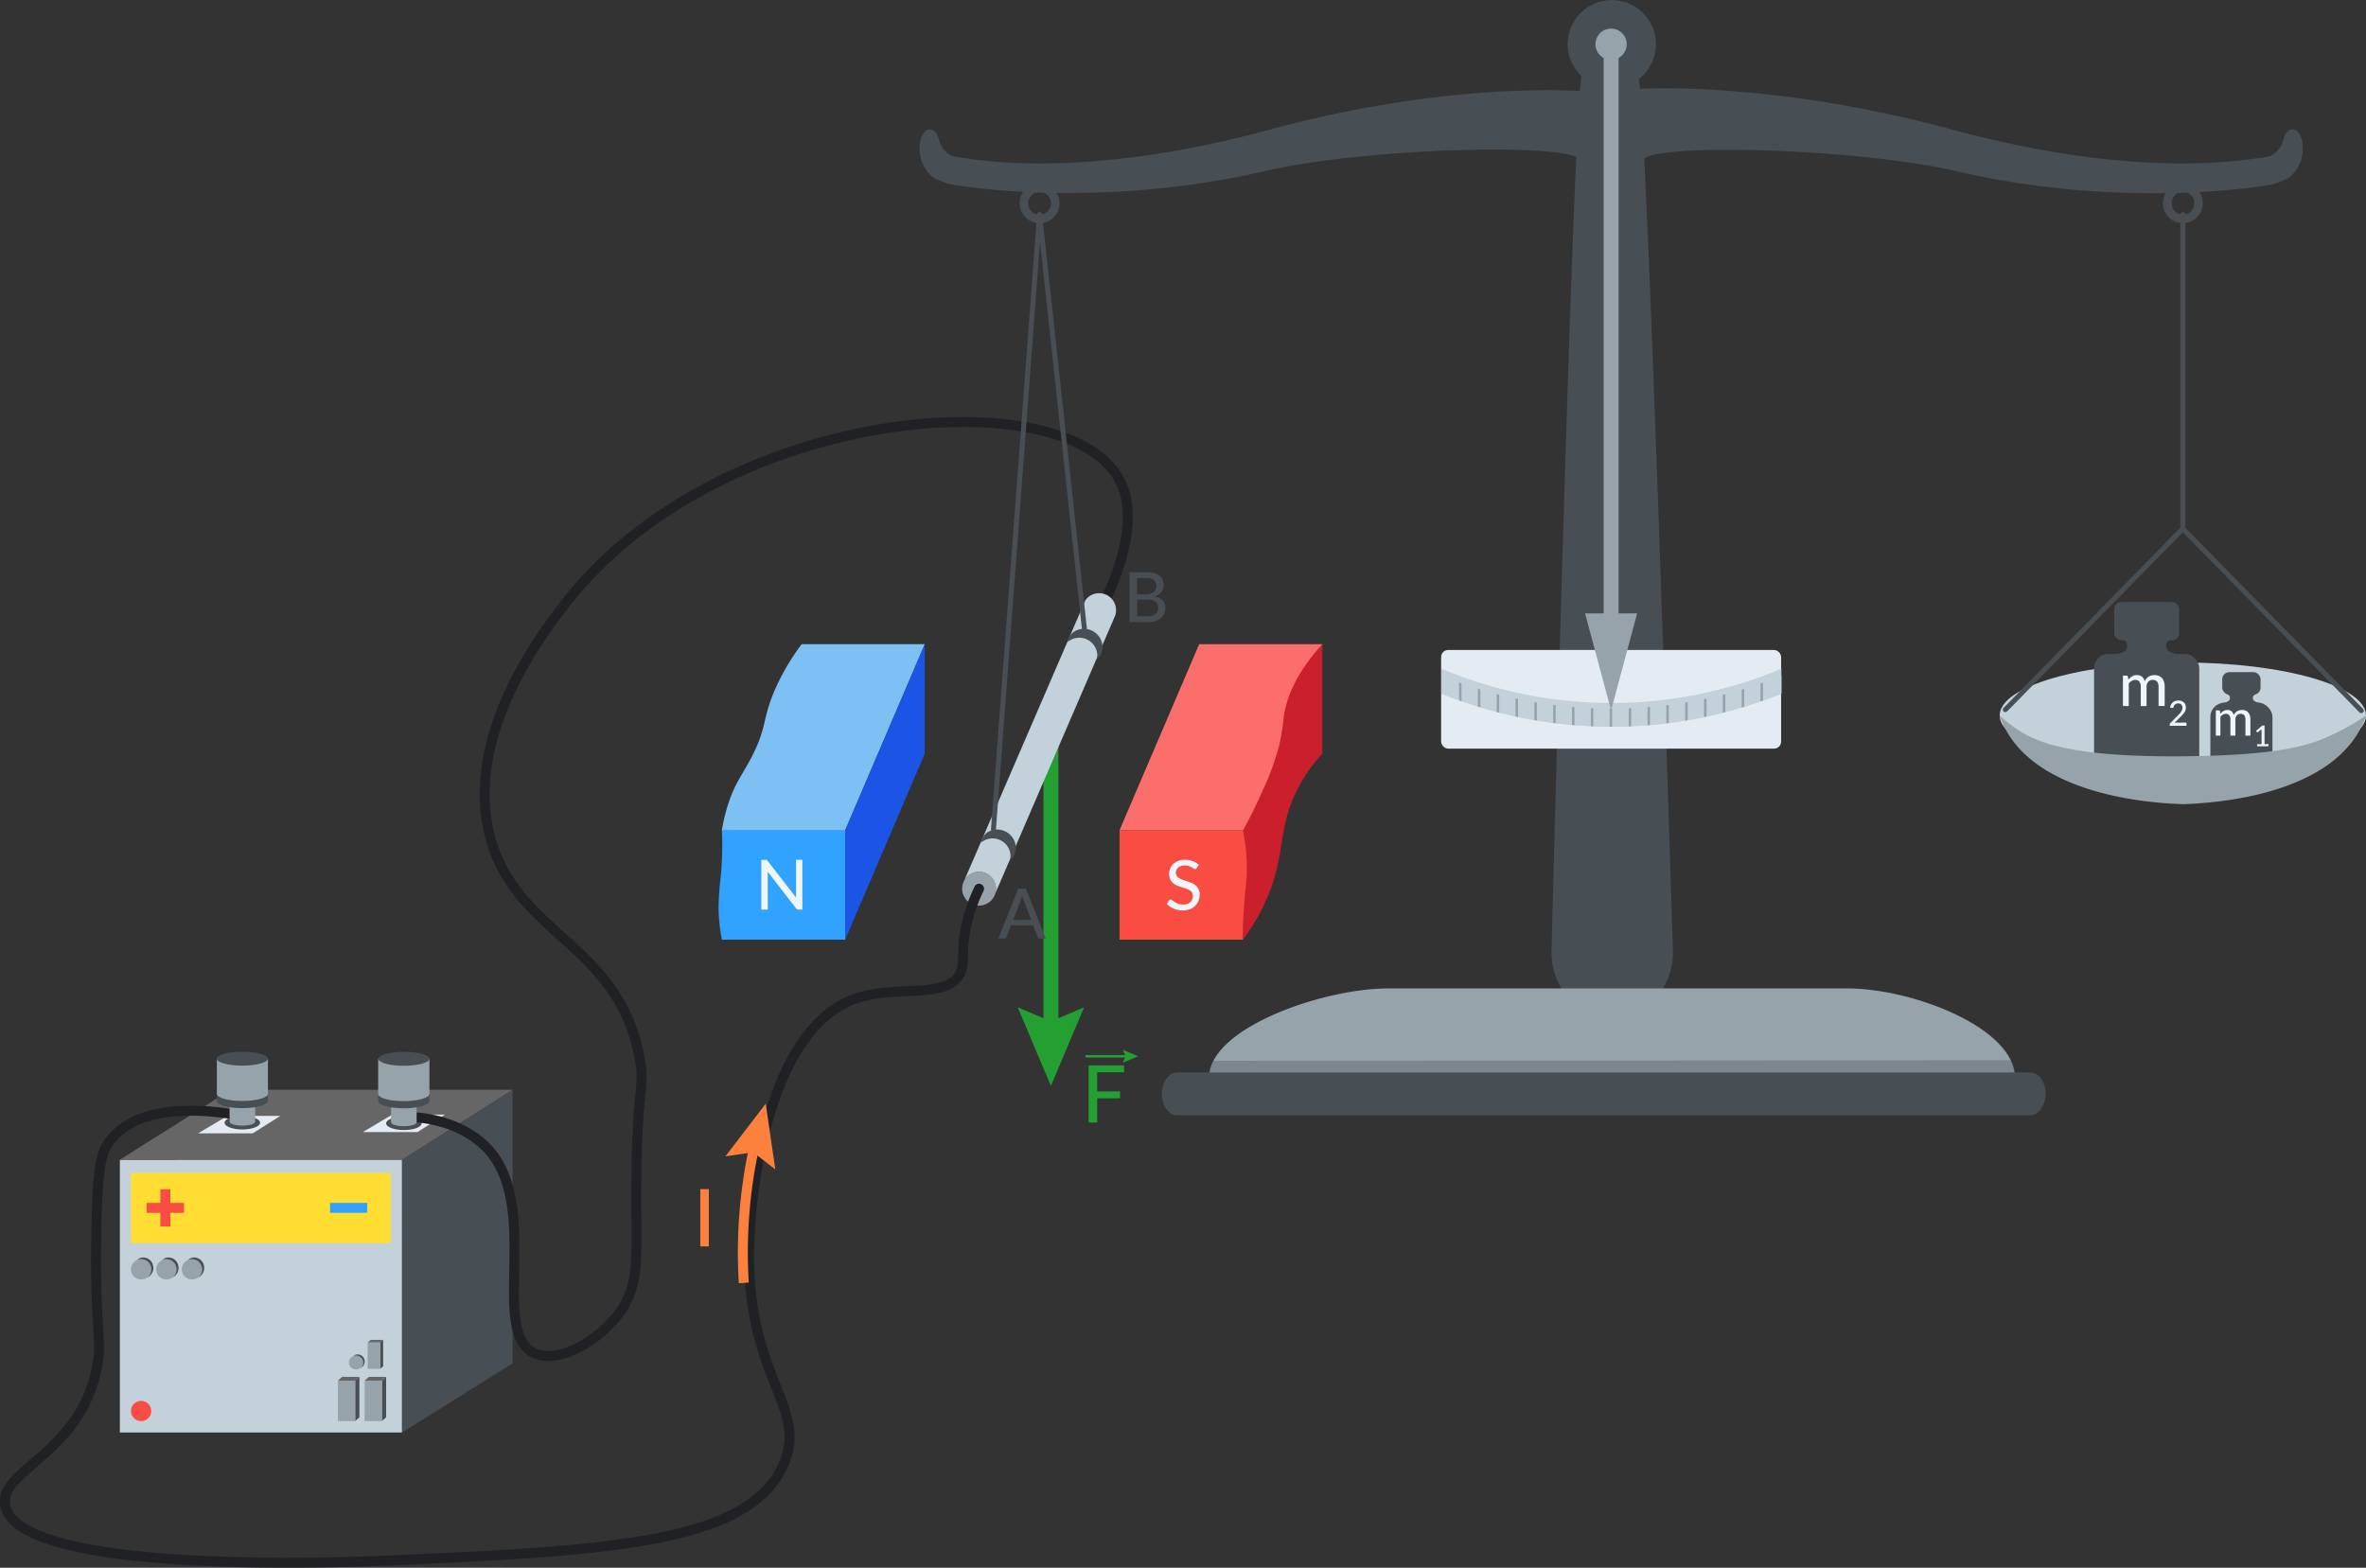 <?xml version="1.0" encoding="UTF-8"?>
<svg xmlns="http://www.w3.org/2000/svg" xmlns:xlink="http://www.w3.org/1999/xlink" viewBox="0 0 475.49 315.11">
  <rect x="0" y="0" width="475.49" height="315.11" fill="#333333" stroke="none"/>
  <defs>
    <style>.cls-1,.cls-11,.cls-12,.cls-2,.cls-21,.cls-22,.cls-23,.cls-26,.cls-27,.cls-8{fill:none;}.cls-2,.cls-26{stroke:#24a032;}.cls-11,.cls-12,.cls-2,.cls-21,.cls-22,.cls-23,.cls-26,.cls-27,.cls-8{stroke-miterlimit:10;}.cls-12,.cls-2{stroke-width:3px;}.cls-3{fill:#24a032;}.cls-10,.cls-4{fill:#474f54;}.cls-5{fill:#e4ebf2;}.cls-6{fill:#c3d1db;}.cls-7{clip-path:url(#clip-path);}.cls-12,.cls-8{stroke:#96a3aa;}.cls-26,.cls-8{stroke-width:0.5px;}.cls-9{fill:#96a3aa;}.cls-10{opacity:0.33;}.cls-11{stroke:#474f54;}.cls-11,.cls-23{stroke-linecap:round;}.cls-13{fill:#cc1f2c;}.cls-14{fill:#f94c43;}.cls-15{fill:#fc6e6b;}.cls-16{fill:#31a2ff;}.cls-17{fill:#7dc1f4;}.cls-18{fill:#1c55e5;}.cls-19{fill:#666;}.cls-20{fill:#fd3;}.cls-21{stroke:#f94c43;}.cls-21,.cls-22,.cls-23,.cls-27{stroke-width:2px;}.cls-22{stroke:#31a2ff;}.cls-23{stroke:#202124;}.cls-24{fill:#eff5f9;}.cls-25{fill:#fc813d;}.cls-27{stroke:#fc813d;}</style>
    <clipPath id="clip-path">
      <path class="cls-1" d="M358,139.41a91.09,91.09,0,0,1-68.33,0v-3.57a91.86,91.86,0,0,0,68.33,0Z"></path>
    </clipPath>
  </defs>
  <g id="Слой_2" data-name="Слой 2">
    <g id="Слой_1-2" data-name="Слой 1">
      <line class="cls-2" x1="211.2" y1="149.63" x2="211.2" y2="207.52"></line>
      <polygon class="cls-3" points="204.53 202.46 211.2 205.29 217.87 202.46 211.2 218.26 204.53 202.46"></polygon>
      <path class="cls-4" d="M204.92,40.85a4,4,0,0,1,4-4,4,4,0,0,1,0,8A4,4,0,0,1,204.92,40.85Zm1.71,0a2.29,2.29,0,1,0,2.29-2.28A2.3,2.3,0,0,0,206.63,40.85Z"></path>
      <path class="cls-4" d="M462.54,27.91c-.28-1-1-2-2-1.89a1.85,1.85,0,0,0-1.31,1.11c-.26.54-.37,1.13-.59,1.68a4.65,4.65,0,0,1-2.32,2.5l-.23.11c-7,1.21-28.13,4.27-63.87-5.41-36.54-9.9-63.13-8.14-63.13-8.14v8.28l1,6c2-3.44,42.91-2.42,63.21,2.28,34.71,8,63.21,2.67,63.21,2.67a14.58,14.58,0,0,0,3.39-1.34,5.94,5.94,0,0,0,.95-.85A7.49,7.49,0,0,0,462.54,27.91Z"></path>
      <path class="cls-4" d="M438.68,44.85a4,4,0,1,1,4-4A4,4,0,0,1,438.68,44.85Zm0-6.28A2.29,2.29,0,1,0,441,40.85,2.29,2.29,0,0,0,438.68,38.57Z"></path>
      <path class="cls-4" d="M185.06,27.91c.27-1,1-2,2-1.89a1.83,1.83,0,0,1,1.3,1.11c.26.54.37,1.13.59,1.68a4.71,4.71,0,0,0,2.33,2.5l.22.11c7,1.21,28.14,4.27,63.87-5.41,36.54-9.9,62.8-7.66,62.8-7.66l.48,7.32-1.18,6.43c-2-3.44-42.91-2.42-63.22,2.28-34.71,8-63.21,2.67-63.21,2.67a14.58,14.58,0,0,1-3.39-1.34,6.41,6.41,0,0,1-.95-.85A7.46,7.46,0,0,1,185.06,27.91Z"></path>
      <path class="cls-4" d="M324.13,204.61h-.25c-6.78,0-12.23-6.1-12.08-13.51,0,0,4.5-176.27,6.19-176.27h11.13c1.69,0,7.08,176.16,7.08,176.16C336.41,198.44,330.94,204.61,324.13,204.61Z"></path>
      <rect class="cls-5" x="289.62" y="130.64" width="68.33" height="19.83" rx="1.42"></rect>
      <path class="cls-6" d="M358,139.41a91.09,91.09,0,0,1-68.33,0v-5a88.26,88.26,0,0,0,68.33,0Z"></path>
      <g class="cls-7">
        <path class="cls-6" d="M358,139.51a91.09,91.09,0,0,1-68.33,0v-5a88.26,88.26,0,0,0,68.33,0Z"></path>
        <line class="cls-8" x1="323.74" y1="136.48" x2="323.74" y2="147.15"></line>
        <line class="cls-8" x1="293.47" y1="134.7" x2="293.47" y2="145.36"></line>
        <line class="cls-8" x1="297.26" y1="134.95" x2="297.26" y2="145.61"></line>
        <line class="cls-8" x1="301.04" y1="135.25" x2="301.04" y2="145.92"></line>
        <line class="cls-8" x1="304.82" y1="135.25" x2="304.82" y2="145.92"></line>
        <line class="cls-8" x1="308.61" y1="135.65" x2="308.61" y2="146.32"></line>
        <line class="cls-8" x1="312.39" y1="135.65" x2="312.39" y2="146.32"></line>
        <line class="cls-8" x1="316.17" y1="135.95" x2="316.17" y2="146.62"></line>
        <line class="cls-8" x1="319.96" y1="136.15" x2="319.96" y2="146.82"></line>
        <line class="cls-8" x1="327.57" y1="133.02" x2="327.57" y2="146.37"></line>
        <line class="cls-8" x1="331.35" y1="133.4" x2="331.35" y2="146.75"></line>
        <line class="cls-8" x1="335.13" y1="133.4" x2="335.13" y2="146.75"></line>
        <line class="cls-8" x1="338.92" y1="133.9" x2="338.92" y2="147.25"></line>
        <line class="cls-8" x1="342.7" y1="133.9" x2="342.7" y2="147.25"></line>
        <line class="cls-8" x1="346.48" y1="134.27" x2="346.48" y2="147.63"></line>
        <line class="cls-8" x1="350.27" y1="134.52" x2="350.27" y2="147.88"></line>
        <line class="cls-8" x1="354.05" y1="134.84" x2="354.05" y2="148.19"></line>
      </g>
      <path class="cls-9" d="M405,216.71H243v-.18c0-9.87,22.77-17.87,36-17.87h92.21c13.26,0,33.71,8,33.71,17.87Z"></path>
      <circle class="cls-4" cx="323.89" cy="8.87" r="8.87" transform="translate(258.83 326.29) rotate(-79.98)"></circle>
      <path class="cls-9" d="M326.92,8.89a3.14,3.14,0,1,1-3.14-3.14A3.14,3.14,0,0,1,326.92,8.89Z"></path>
      <path class="cls-10" d="M405,216.18H243v-.35a4.16,4.16,0,0,1,.57-2.12l.28-.5,160.25-.12h0a4.39,4.39,0,0,1,.82,2.82Z"></path>
      <path class="cls-4" d="M408,224.17H236.6c-1.72,0-3.11-1.91-3.11-4.26v-.09c0-2.35,1.39-4.26,3.11-4.26H408c1.71,0,3.11,1.91,3.11,4.26v.09C411.06,222.26,409.66,224.17,408,224.17Z"></path>
      <ellipse class="cls-6" cx="438.68" cy="143.8" rx="36.81" ry="10.64"></ellipse>
      <line class="cls-11" x1="438.68" y1="43.14" x2="438.68" y2="106.26"></line>
      <line class="cls-12" x1="323.78" y1="8.89" x2="323.78" y2="126.85"></line>
      <polygon class="cls-9" points="318.55 123.28 323.78 142.8 329.01 123.28 318.55 123.28"></polygon>
      <circle class="cls-9" cx="196.76" cy="178.62" r="3.4"></circle>
      <path class="cls-13" d="M249.78,188.86a40.41,40.41,0,0,0,5.38-9.63c3-7.82,1.82-12.29,5-19.38a32.34,32.34,0,0,1,5.56-8.37v-22l-11.18,6.77-4.81,30.61Z"></path>
      <path class="cls-14" d="M249.78,188.86H225v-22h24.77a36.2,36.2,0,0,1,.8,7.91c0,2.48-.33,3.78-.57,7.45C249.81,185.08,249.78,187.41,249.78,188.86Z"></path>
      <path class="cls-15" d="M225,166.85l16-37.38h24.76c-5.51,6.05-7.23,11-7.74,14.45a46.75,46.75,0,0,1-1,6.1,51.79,51.79,0,0,1-3.19,8.69c-.95,2.17-2.27,5-4,8.14Z"></path>
      <path class="cls-16" d="M169.85,188.86H145.08a34.32,34.32,0,0,1-.67-6.8,58.2,58.2,0,0,1,.46-6,68.62,68.62,0,0,0,.21-9.25h24.77Z"></path>
      <path class="cls-17" d="M145.08,166.85a35.42,35.42,0,0,1,1.28-5.31c1.45-4.43,3-6,4.82-9.64,3.13-6.09,1.88-7.5,4.93-14.1a46.22,46.22,0,0,1,5-8.33h24.76l-16,37.38Z"></path>
      <polygon class="cls-18" points="169.85 188.86 185.84 151.48 185.84 129.47 169.85 166.85 169.85 188.86"></polygon>
      <polygon class="cls-19" points="80.77 233.14 24.08 233.14 46.34 219.04 103.02 219.04 80.77 233.14"></polygon>
      <polygon class="cls-5" points="50.8 227.79 56.34 224.28 45.73 224.28 39.81 227.79 50.8 227.79"></polygon>
      <polygon class="cls-5" points="83.89 227.54 89.44 224.02 78.83 224.02 72.91 227.54 83.89 227.54"></polygon>
      <polygon class="cls-4" points="103.02 219.04 80.77 233.14 80.77 287.93 103.02 274.02 103.02 219.04"></polygon>
      <ellipse class="cls-4" cx="48.7" cy="225.66" rx="3.57" ry="1.35"></ellipse>
      <ellipse class="cls-4" cx="81.17" cy="225.78" rx="3.57" ry="1.35"></ellipse>
      <rect class="cls-6" x="24.09" y="233.14" width="56.68" height="54.78"></rect>
      <rect class="cls-20" x="26.32" y="235.72" width="52.21" height="14.13"></rect>
      <line class="cls-21" x1="33.23" y1="239.03" x2="33.23" y2="246.52"></line>
      <line class="cls-22" x1="73.81" y1="242.77" x2="66.33" y2="242.77"></line>
      <line class="cls-21" x1="36.98" y1="242.77" x2="29.49" y2="242.77"></line>
      <polygon class="cls-19" points="32.52 227.79 35.53 233.14 24.09 233.14 32.52 227.79"></polygon>
      <circle class="cls-9" cx="28.36" cy="255.13" r="2.04"></circle>
      <path class="cls-4" d="M29.61,256.75a2,2,0,0,0-2.5-3.23l1-.65a2,2,0,0,1,2.59,1.27,2.14,2.14,0,0,1-1.24,2.69Z"></path>
      <polygon class="cls-4" points="77.6 276.73 77.6 284.86 76.75 285.62 76.75 277.5 77.6 276.73"></polygon>
      <rect class="cls-9" x="73.29" y="277.49" width="3.47" height="8.13" transform="translate(150.04 563.12) rotate(-180)"></rect>
      <polygon class="cls-19" points="73.29 277.5 74.13 276.73 77.6 276.73 76.75 277.5 73.29 277.5"></polygon>
      <polygon class="cls-4" points="72.23 276.73 72.23 284.86 71.38 285.62 71.38 277.5 72.23 276.73"></polygon>
      <rect class="cls-9" x="67.91" y="277.49" width="3.47" height="8.13" transform="translate(139.29 563.12) rotate(-180)"></rect>
      <polygon class="cls-19" points="67.91 277.5 68.76 276.73 72.23 276.73 71.38 277.5 67.91 277.5"></polygon>
      <polygon class="cls-4" points="77 269.31 77 274.62 76.39 275.12 76.39 269.81 77 269.31"></polygon>
      <rect class="cls-9" x="73.89" y="269.81" width="2.5" height="5.31" transform="translate(150.28 544.93) rotate(-180)"></rect>
      <polygon class="cls-19" points="73.89 269.81 74.5 269.31 77 269.31 76.39 269.81 73.89 269.81"></polygon>
      <circle class="cls-9" cx="33.43" cy="255.13" r="2.04"></circle>
      <path class="cls-4" d="M34.68,256.75a2,2,0,0,0-2.5-3.23l1-.65a2,2,0,0,1,2.59,1.27,2.14,2.14,0,0,1-1.25,2.69Z"></path>
      <circle class="cls-9" cx="38.57" cy="255.13" r="2.04"></circle>
      <path class="cls-4" d="M39.82,256.75a2,2,0,0,0-2.5-3.23l1-.65a2,2,0,0,1,2.6,1.27,2.14,2.14,0,0,1-1.25,2.69Z"></path>
      <ellipse class="cls-9" cx="71.54" cy="273.85" rx="1.43" ry="1.4"></ellipse>
      <path class="cls-4" d="M72.41,275a1.37,1.37,0,0,0,.26-2,1.46,1.46,0,0,0-2-.25l.73-.45a1.43,1.43,0,0,1,1.81.87,1.46,1.46,0,0,1-.87,1.85Z"></path>
      <circle class="cls-14" cx="28.36" cy="283.6" r="2.04"></circle>
      <path class="cls-23" d="M196.76,178.62a34.3,34.3,0,0,0-2.38,6.6c-1.44,5.85-.32,8-1.37,10.32-2.52,5.44-13.13,2.28-21.33,5.27-15.6,5.7-20.65,33.09-21.1,49.53-.72,26.64,12,32.39,6.88,44-6.87,15.76-34.59,17.31-78,19.26-10.84.49-75.72,3-78.42-11-1.36-7.08,14.74-10.21,18.35-27.28,1.32-6.26-.47-7.65,0-28.9.26-12.06.9-14.79,2.75-17.19,6.49-8.45,22.5-5.72,26.52-4.94"></path>
      <path class="cls-9" d="M46.14,225.46c0,.43,1.15.78,2.56.78s2.58-.35,2.58-.78v-7.2H46.14Z"></path>
      <path class="cls-4" d="M53.85,219.85v1.44c0,.77-2.31,1.44-5.14,1.44s-5.13-.62-5.13-1.44v-1.44"></path>
      <path class="cls-9" d="M53.85,212.78v7.07c0,.77-2.31,1.44-5.14,1.44s-5.13-.63-5.13-1.44v-7.07"></path>
      <ellipse class="cls-4" cx="48.69" cy="212.78" rx="5.14" ry="1.4"></ellipse>
      <path class="cls-23" d="M81.17,224.43c4,.08,10,.83,15.07,4.82,13.65,10.78,1.73,38,11,42.65,5,2.5,13.48-2.67,17.42-8.26,3.57-5.05,3.28-10.23,3.21-19.49-.2-26.79,1.91-24.65.69-31.41-4.18-23.16-24.66-24.64-30-44.26-5.59-20.43,10.48-41.27,14.91-47,30.34-39.34,98.67-45.4,111-25.91,2.87,4.54,3.87,12.33-3,26.59"></path>
      <path class="cls-6" d="M199.7,180.32a3.4,3.4,0,0,0-5.89-3.4l24.32-56.28A3.4,3.4,0,0,1,224,124Z"></path>
      <line class="cls-11" x1="208.92" y1="43.14" x2="199.65" y2="166.72"></line>
      <line class="cls-11" x1="208.92" y1="43.14" x2="218" y2="126.98"></line>
      <path class="cls-4" d="M197.17,169.3A3,3,0,0,1,199,167a3.75,3.75,0,0,1,5.12,3,2.9,2.9,0,0,1-1.1,2.78,3.6,3.6,0,0,0-5.88-3.4Z"></path>
      <path class="cls-4" d="M214.57,129a2.93,2.93,0,0,1,1.86-2.34,3.75,3.75,0,0,1,5.12,3,2.91,2.91,0,0,1-1.09,2.78,3.61,3.61,0,0,0-5.89-3.4Z"></path>
      <path class="cls-9" d="M78.59,225.58c0,.43,1.16.78,2.58.78s2.56-.35,2.56-.78v-7.2H78.59Z"></path>
      <path class="cls-4" d="M86.3,219.88v1.44c0,.77-2.29,1.44-5.13,1.44S76,222.14,76,221.32v-1.44"></path>
      <path class="cls-9" d="M86.3,212.81v7.07c0,.76-2.29,1.44-5.13,1.44S76,220.7,76,219.88v-7.07"></path>
      <ellipse class="cls-4" cx="81.17" cy="212.81" rx="5.14" ry="1.4"></ellipse>
      <path class="cls-24" d="M161.25,172.83v10h-.76a.62.62,0,0,1-.29-.06.75.75,0,0,1-.23-.21l-5.68-7.34c0,.13,0,.25,0,.37s0,.24,0,.34v6.9H153v-10h.77a.8.8,0,0,1,.3,0,.59.59,0,0,1,.21.21l5.7,7.35c0-.14,0-.27,0-.4s0-.24,0-.36v-6.84Z"></path>
      <path class="cls-24" d="M240.52,174.47a.65.65,0,0,1-.15.17.32.32,0,0,1-.2.06.48.48,0,0,1-.28-.12c-.11-.08-.25-.16-.41-.26a3.84,3.84,0,0,0-.57-.26,2.78,2.78,0,0,0-.81-.11,2.55,2.55,0,0,0-.77.11,1.79,1.79,0,0,0-.56.32,1.32,1.32,0,0,0-.34.47,1.4,1.4,0,0,0-.11.58,1.09,1.09,0,0,0,.2.67,1.8,1.8,0,0,0,.55.46,4.13,4.13,0,0,0,.76.33l.87.29a9.4,9.4,0,0,1,.88.34,3.33,3.33,0,0,1,.76.5,2.08,2.08,0,0,1,.54.73,2.34,2.34,0,0,1,.21,1.05,3.27,3.27,0,0,1-.23,1.25,2.93,2.93,0,0,1-1.73,1.69,3.8,3.8,0,0,1-1.43.25,4.76,4.76,0,0,1-.94-.09,4.55,4.55,0,0,1-.86-.27,4,4,0,0,1-.76-.41,3.73,3.73,0,0,1-.64-.54l.43-.72a.67.67,0,0,1,.15-.14.35.35,0,0,1,.2,0,.58.58,0,0,1,.34.15c.13.1.29.22.48.34a3.8,3.8,0,0,0,.67.34,2.78,2.78,0,0,0,1,.15,2.57,2.57,0,0,0,.82-.12,1.7,1.7,0,0,0,.62-.35,1.55,1.55,0,0,0,.38-.55,1.8,1.8,0,0,0,.13-.71,1.2,1.2,0,0,0-.2-.72,1.64,1.64,0,0,0-.54-.47,3.78,3.78,0,0,0-.76-.33l-.88-.27q-.45-.15-.87-.33a2.83,2.83,0,0,1-.77-.5,2.27,2.27,0,0,1-.54-.76,2.89,2.89,0,0,1-.2-1.13,2.65,2.65,0,0,1,.21-1,2.61,2.61,0,0,1,.61-.9,3.09,3.09,0,0,1,1-.62,3.57,3.57,0,0,1,1.35-.23,4.31,4.31,0,0,1,1.55.27,3.51,3.51,0,0,1,1.24.77Z"></path>
      <path class="cls-4" d="M210.18,188.65H209a.49.49,0,0,1-.32-.1.58.58,0,0,1-.18-.25l-.89-2.33h-4.43l-.89,2.33a.51.51,0,0,1-.18.24.52.52,0,0,1-.32.11h-1.15l4-10.05h1.51Zm-2.94-3.75-1.5-3.9c-.1-.26-.21-.6-.32-1,0,.2-.1.38-.16.56s-.1.32-.15.46l-1.49,3.88Z"></path>
      <path class="cls-4" d="M230.29,115a6.35,6.35,0,0,1,1.62.18,3,3,0,0,1,1.11.53,2.07,2.07,0,0,1,.64.83,2.73,2.73,0,0,1,.21,1.1,2.33,2.33,0,0,1-.11.7,2.19,2.19,0,0,1-.35.63,2.46,2.46,0,0,1-.58.52,3.45,3.45,0,0,1-.82.38c1.46.29,2.19,1.06,2.19,2.29a2.78,2.78,0,0,1-.24,1.17,2.6,2.6,0,0,1-.69.92,3.41,3.41,0,0,1-1.12.59,5.06,5.06,0,0,1-1.51.21H227V115Zm-1.78,1.17v3.29h1.71a2.57,2.57,0,0,0,1.64-.44,1.51,1.51,0,0,0,.53-1.21,1.48,1.48,0,0,0-.51-1.25,2.62,2.62,0,0,0-1.59-.39Zm2.1,7.7a3.08,3.08,0,0,0,1-.13,1.71,1.71,0,0,0,.65-.37,1.24,1.24,0,0,0,.38-.55,1.92,1.92,0,0,0,.12-.69,1.43,1.43,0,0,0-.52-1.18,2.47,2.47,0,0,0-1.6-.43h-2.1v3.35Z"></path>
      <rect class="cls-4" x="444.21" y="141.25" width="12.48" height="15.78" rx="2.83"></rect>
      <rect class="cls-4" x="446.6" y="135.09" width="7.7" height="4.54" rx="1.42"></rect>
      <path class="cls-4" d="M452.81,140.59a.89.89,0,0,1,0-.64.75.75,0,0,1,.33-.32h-5.38a.75.75,0,0,1,.33.32.89.89,0,0,1,0,.64c-.17.48-1.1.77-2.31.73h9.34C453.92,141.36,453,141.07,452.81,140.59Z"></path>
      <polygon class="cls-4" points="447.76 139.63 450.69 138.44 453.14 139.63 451.3 140.73 447.76 139.63"></polygon>
      <path class="cls-24" d="M445.31,147.86v-5.08h.59a.24.24,0,0,1,.26.19l.06.49a2.49,2.49,0,0,1,.63-.55,1.49,1.49,0,0,1,.8-.21,1.21,1.21,0,0,1,.82.27,1.66,1.66,0,0,1,.46.76,1.49,1.49,0,0,1,.29-.47,1.44,1.44,0,0,1,.38-.32,2,2,0,0,1,.46-.18,2.07,2.07,0,0,1,.5-.06,2,2,0,0,1,.72.12,1.36,1.36,0,0,1,.53.38,1.6,1.6,0,0,1,.34.6,2.58,2.58,0,0,1,.11.82v3.24h-1v-3.24a1.32,1.32,0,0,0-.25-.86.93.93,0,0,0-.73-.29,1.28,1.28,0,0,0-.39.07,1,1,0,0,0-.34.22,1.09,1.09,0,0,0-.22.36,1.28,1.28,0,0,0-.09.5v3.24h-1v-3.24a1.33,1.33,0,0,0-.24-.87.85.85,0,0,0-.69-.28,1.09,1.09,0,0,0-.58.17,1.76,1.76,0,0,0-.5.45v3.77Z"></path>
      <path class="cls-24" d="M455.87,149.52V150h-2.26v-.43h.89v-2.74a2.44,2.44,0,0,1,0-.27l-.71.6-.09,0h-.07l-.07,0,0,0-.18-.25,1.25-1.08h.47v3.76Z"></path>
      <rect class="cls-4" x="420.84" y="131.44" width="21.14" height="26.72" rx="2.83"></rect>
      <rect class="cls-4" x="424.89" y="120.99" width="13.05" height="7.69" rx="1.42"></rect>
      <path class="cls-4" d="M435.41,130.32a1.49,1.49,0,0,1,0-1.08,1.2,1.2,0,0,1,.56-.55h-9.11a1.18,1.18,0,0,1,.55.55,1.49,1.49,0,0,1,0,1.08c-.28.81-1.86,1.31-3.91,1.24h15.82C437.28,131.63,435.7,131.13,435.41,130.32Z"></path>
      <polygon class="cls-4" points="426.86 128.69 431.81 126.67 435.97 128.69 432.86 130.55 426.86 128.69"></polygon>
      <path class="cls-24" d="M426.64,141.88v-6.09h.7a.28.28,0,0,1,.31.23l.08.58a3.1,3.1,0,0,1,.75-.66,1.76,1.76,0,0,1,1-.25,1.46,1.46,0,0,1,1,.33,2,2,0,0,1,.55.91,1.82,1.82,0,0,1,.34-.56,1.91,1.91,0,0,1,.47-.39,2,2,0,0,1,.55-.22,2.53,2.53,0,0,1,1.45.08,1.65,1.65,0,0,1,.65.45,1.91,1.91,0,0,1,.4.73,3.22,3.22,0,0,1,.14,1v3.88H433.8V138a1.58,1.58,0,0,0-.29-1,1.09,1.09,0,0,0-.87-.35,1.28,1.28,0,0,0-.48.09,1,1,0,0,0-.4.26,1.32,1.32,0,0,0-.27.43,1.79,1.79,0,0,0-.1.6v3.88h-1.17V138a1.57,1.57,0,0,0-.29-1,1,1,0,0,0-.82-.34,1.36,1.36,0,0,0-.71.2,2.28,2.28,0,0,0-.59.54v4.52Z"></path>
      <path class="cls-24" d="M439.18,145.23a.24.24,0,0,1,.18.06.25.25,0,0,1,.06.17v.42h-3.37v-.24a.49.49,0,0,1,0-.15.42.42,0,0,1,.09-.14l1.59-1.59.36-.38a2.65,2.65,0,0,0,.27-.37,1.64,1.64,0,0,0,.18-.38,1.34,1.34,0,0,0,.06-.4.84.84,0,0,0-.07-.37.64.64,0,0,0-.18-.27.92.92,0,0,0-.27-.16,1.18,1.18,0,0,0-.68,0,1.17,1.17,0,0,0-.27.15.9.9,0,0,0-.2.23.86.86,0,0,0-.11.28.28.28,0,0,1-.34.2l-.36-.07a1.82,1.82,0,0,1,.19-.61,1.62,1.62,0,0,1,.36-.45,1.51,1.51,0,0,1,.5-.27,2,2,0,0,1,.61-.09,1.89,1.89,0,0,1,.6.09,1.41,1.41,0,0,1,.48.28,1.12,1.12,0,0,1,.32.45,1.37,1.37,0,0,1,.12.58,1.72,1.72,0,0,1-.08.52,2,2,0,0,1-.23.46,2.18,2.18,0,0,1-.33.42q-.18.21-.39.42l-1.28,1.3.3-.07.28,0Z"></path>
      <path class="cls-9" d="M439.7,152c-24.14.27-30.9-2.84-35.43-6.19-1.06-.79-1.88-1.5-2.41-2a18.52,18.52,0,0,0,.81,2c.25.52.52,1,.8,1.5,7.76,13,30.13,14.16,35.21,14.32,5.08-.16,27.45-1.29,35.21-14.32a18.24,18.24,0,0,0,1.6-3.48,47.92,47.92,0,0,1-7.13,4C464,149.86,458,151.76,439.7,152Z"></path>
      <line class="cls-11" x1="403.01" y1="142.63" x2="438.68" y2="106.26"></line>
      <line class="cls-11" x1="474.53" y1="142.83" x2="438.68" y2="106.26"></line>
      <path class="cls-3" d="M220.5,215.52v3.84h4.6v1.39h-4.6v4.87h-1.72V214.13h7.12v1.39Z"></path>
      <path class="cls-25" d="M142.45,250.52h-1.71V239h1.71Z"></path>
      <line class="cls-26" x1="218.16" y1="212.3" x2="226.64" y2="212.3"></line>
      <polygon class="cls-3" points="225.65 213.59 226.2 212.3 225.65 211 228.73 212.3 225.65 213.59"></polygon>
      <path class="cls-27" d="M149.48,257.85a99.72,99.72,0,0,1,2.24-28"></path>
      <polygon class="cls-25" points="155.81 235.03 151.35 231.59 145.78 232.42 153.89 221.83 155.81 235.03"></polygon>
    </g>
  </g>
</svg>
